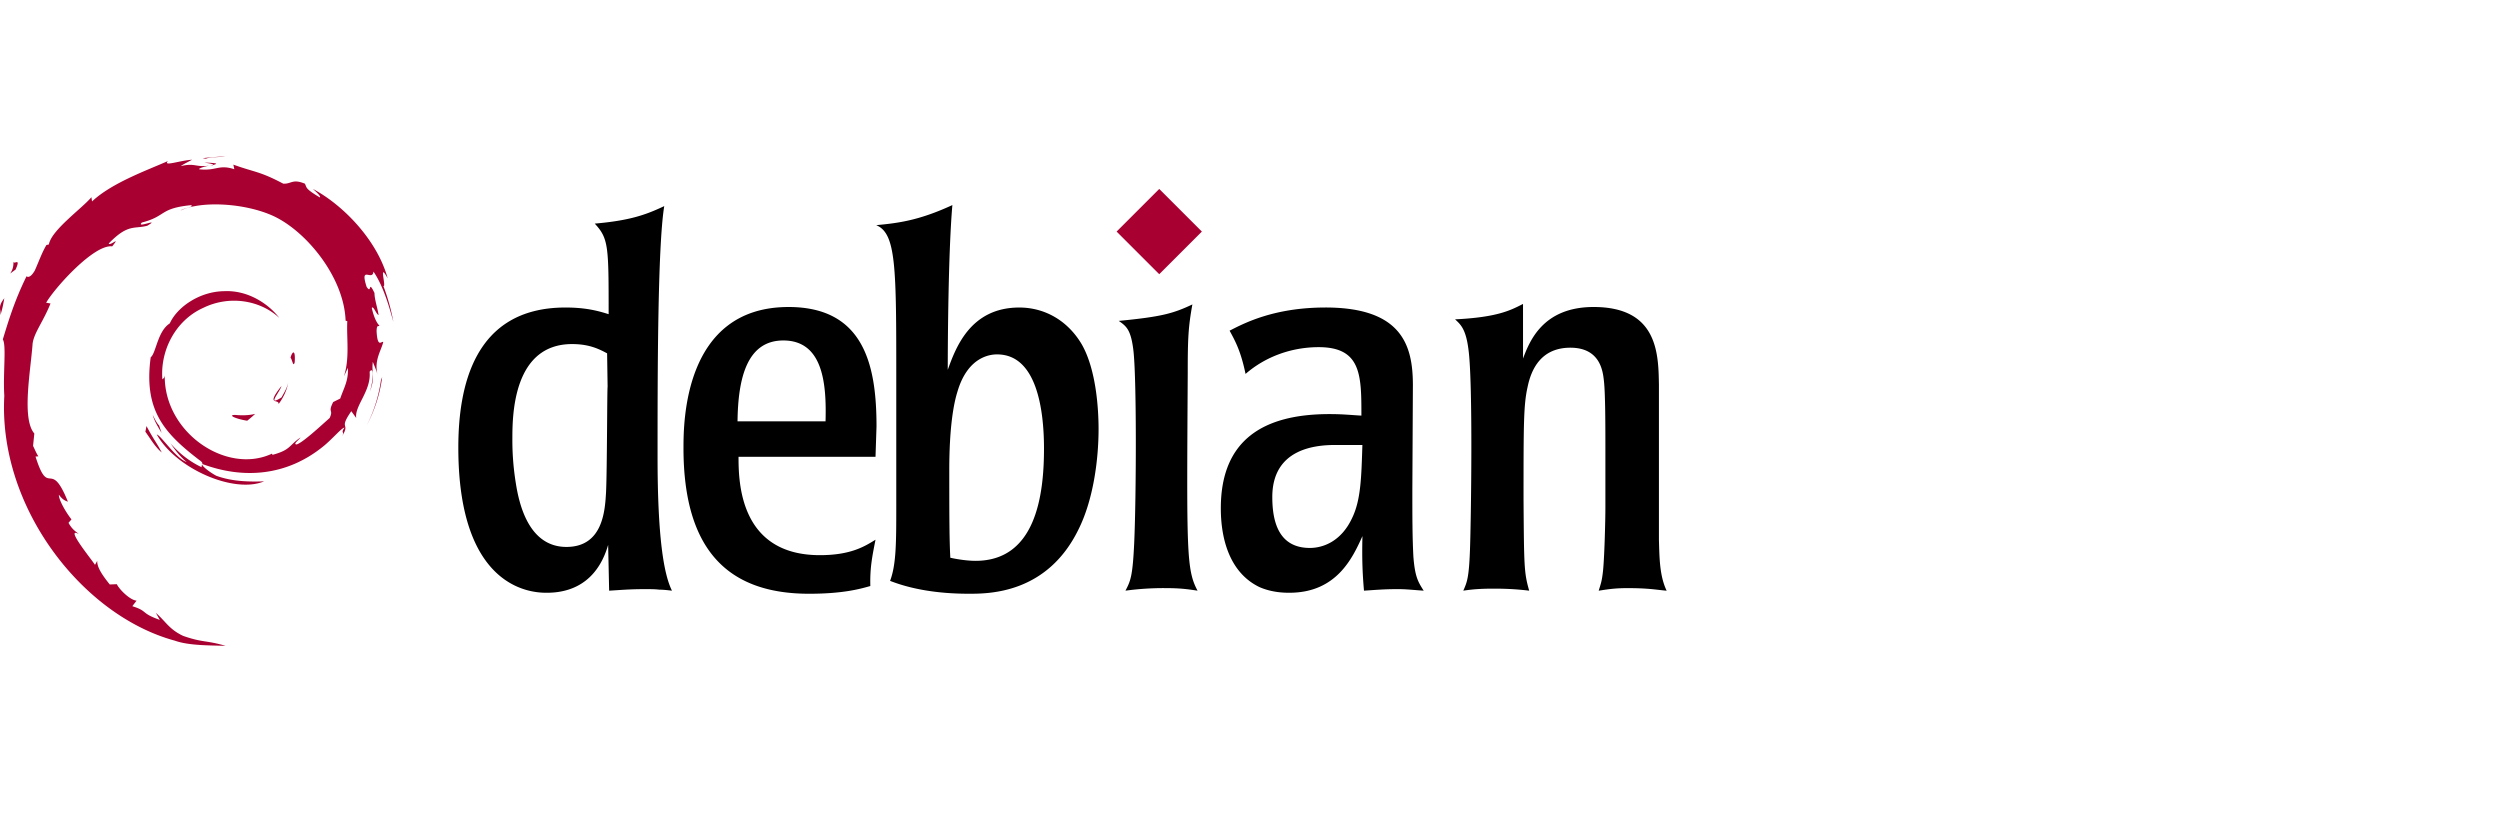 <svg xmlns="http://www.w3.org/2000/svg" viewBox="0 0 240 80"><path fill="#a80030" d="M21.621 15c-.728.061-1.454.097-2.17.188l.316.044c.526-.192 1.294-.105 1.854-.232zm-3.18.333c-1.184.072-2.827.689-2.32.127-1.931.862-5.36 2.073-7.286 3.878l-.06-.406c-.882 1.06-3.846 3.162-4.082 4.535l-.236.055c-.458.777-.756 1.657-1.12 2.456-.6 1.023-.88.394-.794.555C1.363 28.926.775 30.937.27 32.587c.36.54.008 3.248.144 5.415C-.179 48.71 7.928 59.105 16.79 61.505c1.3.466 3.23.45 4.874.495-1.938-.555-2.189-.294-4.077-.952-1.362-.642-1.66-1.374-2.626-2.212l.382.675c-1.892-.67-1.1-.829-2.64-1.316l.409-.533c-.614-.047-1.625-1.032-1.901-1.58l-.672.027c-.806-.993-1.236-1.712-1.204-2.268l-.216.387c-.246-.422-2.967-3.73-1.556-2.96-.262-.24-.61-.39-.988-1.078l.287-.327c-.678-.874-1.25-1.994-1.206-2.367.362.489.614.58.863.665-1.715-4.256-1.812-.235-3.11-4.332l.274-.022c-.21-.319-.34-.662-.508-1l.12-1.191c-1.234-1.426-.345-6.07-.166-8.615.123-1.035 1.03-2.138 1.72-3.866l-.42-.073c.804-1.4 4.588-5.628 6.341-5.411.85-1.067-.17-.004-.336-.272 1.866-1.93 2.452-1.364 3.71-1.711 1.357-.806-1.164.314-.52-.308 2.347-.599 1.662-1.362 4.723-1.666.323.183-.75.284-1.018.522 1.954-.957 6.186-.739 8.936.53 3.188 1.492 6.772 5.898 6.914 10.042l.162.043c-.082 1.648.252 3.555-.327 5.305l.39-.83c.048 1.26-.367 1.871-.741 2.953l-.674.335c-.551 1.071.054.68-.34 1.531-.861.765-2.61 2.392-3.17 2.541-.408-.008.278-.482.367-.667-1.151.79-.924 1.186-2.685 1.667l-.051-.115c-4.342 2.043-10.373-2.005-10.294-7.528-.046.35-.132.263-.228.404-.224-2.841 1.312-5.695 3.904-6.862 2.534-1.254 5.506-.74 7.32.954-.996-1.306-2.98-2.692-5.332-2.564-2.304.038-4.461 1.502-5.18 3.092-1.18.743-1.318 2.865-1.832 3.254-.693 5.087 1.302 7.283 4.676 9.869.53.357.149.413.22.685-1.121-.524-2.147-1.317-2.991-2.287.448.655.931 1.292 1.556 1.792-1.057-.357-2.47-2.56-2.88-2.65 1.821 3.262 7.39 5.72 10.306 4.5-1.35.05-3.064.028-4.58-.532-.638-.328-1.503-1.007-1.348-1.133 3.98 1.486 8.09 1.124 11.534-1.635.876-.683 1.833-1.844 2.11-1.86-.416.627.072.302-.248.855.871-1.408-.38-.573.902-2.431l.472.652c-.177-1.17 1.452-2.589 1.287-4.437.373-.565.415.61.019 1.909.55-1.442.146-1.674.287-2.865.152.4.353.826.456 1.248-.359-1.394.366-2.347.547-3.157-.179-.079-.554.615-.64-1.03.012-.716.2-.375.271-.551-.14-.081-.508-.629-.732-1.68.161-.248.434.64.655.676-.142-.836-.387-1.473-.397-2.114-.646-1.35-.23.18-.752-.58-.688-2.144.57-.498.655-1.472 1.042 1.51 1.635 3.85 1.909 4.818a19.717 19.717 0 0 0-.956-3.433c.317.134-.51-2.431.412-.733-.984-3.62-4.21-7.002-7.179-8.589.363.332.82.749.657.815-1.477-.879-1.218-.948-1.43-1.319-1.2-.49-1.28.04-2.075.001-2.267-1.203-2.704-1.075-4.79-1.828l.094.444c-1.501-.5-1.75.19-3.372.002-.099-.077.518-.28 1.028-.353-1.45.19-1.384-.287-2.804.053.35-.246.721-.41 1.095-.618zm1.172.273c.416.074.899.131.83.23.456-.1.558-.19-.83-.23zm.83.23l-.29.062.27-.026zM1.28 25.064c.122 1.122-.844 1.56.214.818.568-1.279-.221-.353-.214-.818zM.417 28.63c-.674.862-.31 1.045-.382 1.631.245-.748.289-1.197.382-1.631zm27.755 5.207c-.096.002-.22.247-.282.514.145.076.26.99.4.424.048-.701-.022-.94-.118-.938zm8.516 2.362l-.114.288a13.847 13.847 0 0 1-1.358 4.331 13.65 13.65 0 0 0 1.472-4.619zm-9.02.526c-.105.516-.384.962-.648 1.433-1.456.917-.138-.544-.001-1.1-1.565 1.971-.216 1.181-.273 1.732.465-.64.803-1.34.922-2.065zm-3.175 3.008c-.632.155-1.277.158-1.926.1-.779.01.147.4 1.164.556.282-.22.535-.44.762-.656zm-9.829.102c.172.63.525 1.174.851 1.726l-.24-.707c-.27-.3-.43-.66-.61-1.02zm-.598 1.066l-.11.546c.512.696.919 1.45 1.572 1.991-.47-.917-.819-1.295-1.462-2.537z"/><path d="M91.43 19.686c-3.212 1.484-5.191 1.73-7.315 1.929 1.927.79 1.927 4.054 1.927 14.68v12.157c0 3.658 0 5.731-.594 7.312 2.027.791 4.546 1.235 7.562 1.235 1.928 0 7.513 0 10.526-6.176 1.434-2.867 1.927-6.723 1.927-9.64 0-1.778-.198-5.68-1.63-8.153-1.383-2.32-3.608-3.508-5.98-3.508-4.745 0-6.127 3.952-6.868 5.979 0-2.52.05-11.318.444-15.816zm-27.662.1c-1.778.842-3.311 1.386-6.672 1.681 1.334 1.434 1.333 2.173 1.333 8.695-.938-.295-2.123-.641-4.15-.641-8.846 0-10.28 7.712-10.28 13.447 0 13.936 7.414 13.936 8.5 13.936 3.065 0 5.042-1.68 5.882-4.596l.097 4.396c.94-.05 1.879-.148 3.41-.148.545 0 .99 0 1.386.05.396 0 .79.048 1.235.098-.79-1.581-1.383-5.139-1.383-12.851 0-7.512 0-20.211.642-24.067zm82.442 9.391c-1.237.64-2.52 1.283-6.524 1.481.541.494 1.038.94 1.283 2.869.448 3.161.25 16.505.15 19.224-.098 2.766-.296 3.162-.642 3.953.987-.148 1.778-.195 2.965-.195 1.482 0 2.52.097 3.36.195-.494-1.73-.494-2.32-.542-8.647 0-7.313-.002-9.193.392-10.922.346-1.68 1.287-3.756 4.104-3.756 2.869 0 3.114 2.273 3.212 3.112.15 1.185.15 4.548.15 6.87V48.7c0 1.335-.1 5.142-.248 6.276-.098.842-.2 1.09-.396 1.732.94-.148 1.582-.248 2.769-.248 2.024 0 2.667.15 3.756.248-.691-1.434-.692-3.213-.742-4.894v-14.88c-.05-2.964-.098-7.462-6.276-7.462-4.944 0-6.179 3.41-6.77 4.944zm-31.74.048c-1.878.89-3.015 1.185-7.067 1.581.692.494 1.136.79 1.383 2.669.346 2.47.296 14.234.098 18.634-.148 3.21-.346 3.655-.84 4.595a27.43 27.43 0 0 1 3.804-.246c1.434 0 2.127.098 3.117.246-1.09-2.026-1.039-3.853-.942-20.907 0-3.31.052-4.4.446-6.572zm-38.775.248c-10.08 0-10.08 11.17-10.08 13.54C65.614 53.047 70.11 57 77.67 57c3.359 0 4.994-.492 5.883-.742-.049-1.779.197-2.916.496-4.447-1.04.644-2.374 1.485-5.34 1.485-7.71 0-7.81-7.022-7.81-9.443h13.15l.096-2.913c0-5.783-1.137-11.468-8.452-11.468zm51.536.048c-4.891 0-7.755 1.483-9.189 2.225.594 1.087 1.088 2.023 1.531 4.151 1.93-1.68 4.45-2.57 7.019-2.57 4.104 0 4.103 2.719 4.103 6.572-.94-.048-1.73-.146-3.066-.146-6.279.001-10.43 2.42-10.43 9.045 0 3.115.94 6.227 3.708 7.562 1.235.544 2.472.544 2.869.544 4.548 0 6.078-3.361 7.018-5.437-.05 2.175 0 3.506.148 5.237.89-.05 1.778-.148 3.262-.148.84 0 1.631.098 2.47.148-.543-.84-.838-1.335-.989-3.262-.098-1.877-.1-3.755-.1-6.375l.052-10.083c0-3.757-.991-7.464-8.405-7.464zm-52.03 3.164c3.856 0 4.15 4.25 4.052 7.76h-8.45c.05-4.102.89-7.76 4.398-7.76zm-20.28.346c1.681 0 2.621.496 3.362.89l.048 3.214c-.048.05-.048 8.006-.148 10.083-.098 1.679-.247 5.287-3.806 5.287-3.657 0-4.546-4.202-4.843-6.029a25.84 25.84 0 0 1-.346-4.447c0-2.374.149-8.998 5.733-8.998zm40.805.992c3.757 0 4.498 5.189 4.498 9.043 0 4.596-.84 10.774-6.573 10.774-.791 0-1.778-.151-2.42-.298-.1-1.78-.1-4.844-.1-8.402 0-4.251.444-6.472.791-7.562 1.037-3.508 3.36-3.556 3.804-3.556zm32.444 8.695h2.62c-.097 3.114-.147 5.289-.989 7.018-1.038 2.225-2.766 2.866-4.052 2.866-2.968 0-3.608-2.47-3.608-4.89 0-4.646 4.153-4.994 6.029-4.994z"/><path fill="#a80030" d="M115.38 22.231l-4.094 4.091-4.092-4.091 4.092-4.091 4.093 4.091"/></svg>